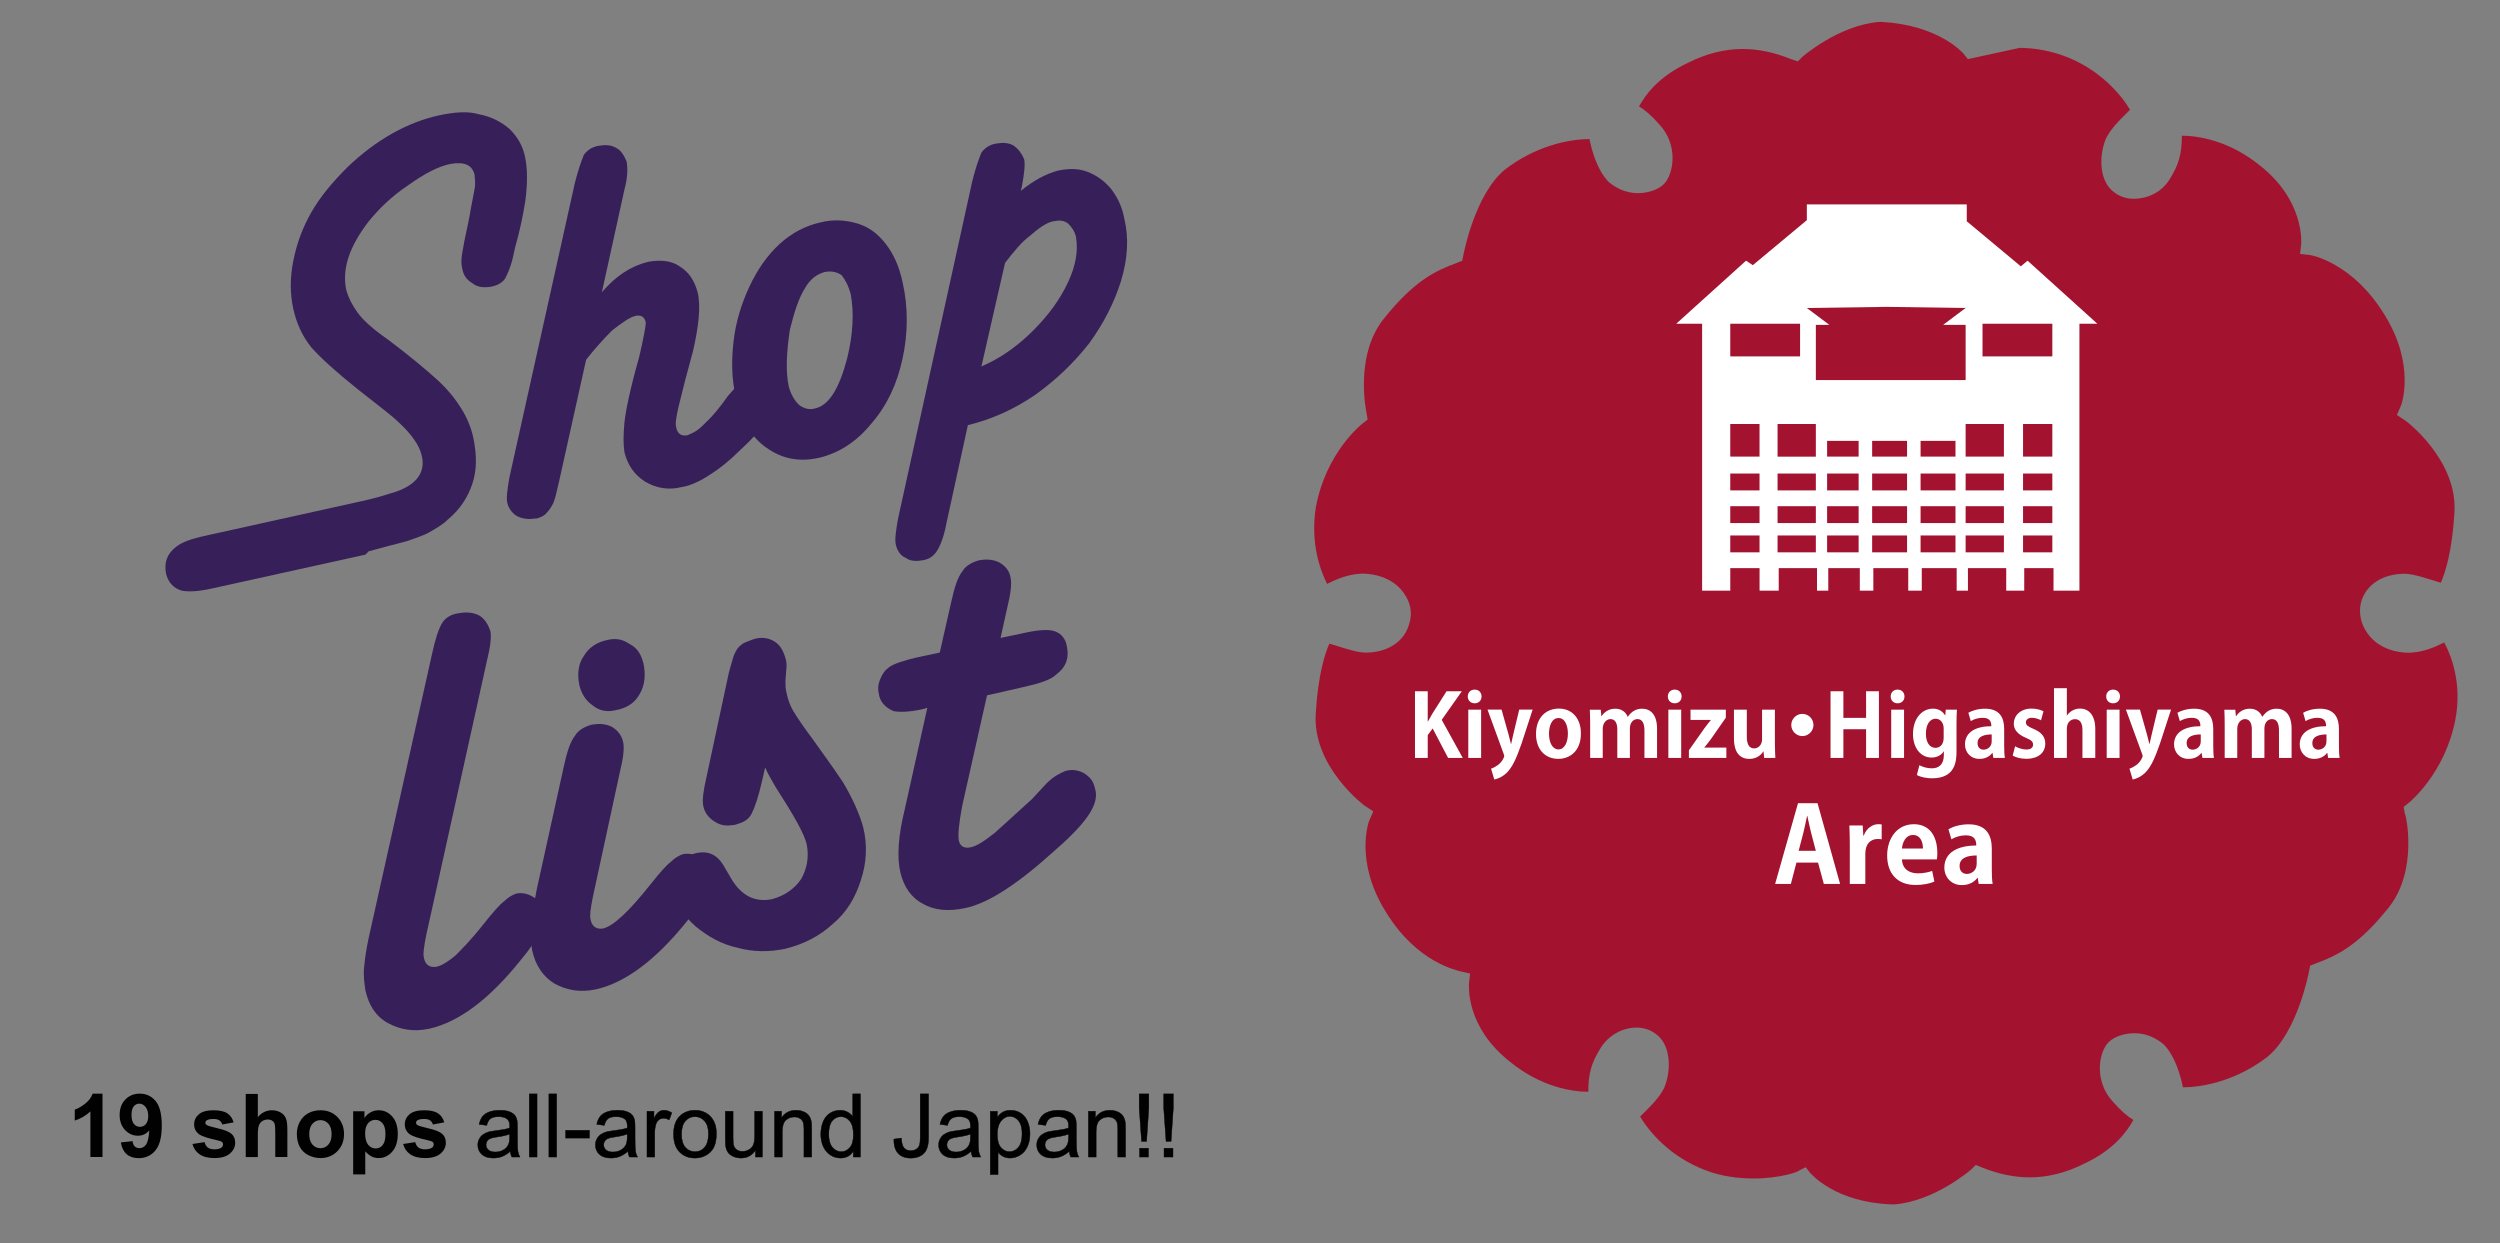 <?xml version="1.0" encoding="utf-8"?>
<!-- Generator: Adobe Illustrator 16.0.0, SVG Export Plug-In . SVG Version: 6.00 Build 0)  -->
<!DOCTYPE svg PUBLIC "-//W3C//DTD SVG 1.1//EN" "http://www.w3.org/Graphics/SVG/1.1/DTD/svg11.dtd">
<svg version="1.1" id="Layer_1" xmlns="http://www.w3.org/2000/svg" xmlns:xlink="http://www.w3.org/1999/xlink" x="0px" y="0px"
	 width="595.279px" height="296.006px" viewBox="0 0 595.279 296.006" enable-background="new 0 0 595.279 296.006"
	 xml:space="preserve">
<rect x="0" y="0" width="595.279" height="296.006" fill="#808080" stroke="none"/>
<path id="XMLID_267_" fill="#A3132F" d="M468.573,14.075l-1.072-1.34c-0.27-0.269-5.897-6.703-19.307-7.508h-0.807
	c-9.65,0.805-18.23,8.313-18.23,8.313l-1.072,1.074l-1.609-0.537c-4.021-1.609-7.771-2.414-11.527-2.414
	c-4.291,0-8.58,1.074-12.869,3.219c-7.512,3.486-10.459,8.044-11.803,10.458c1.344,0.805,2.949,2.146,4.828,4.29
	c4.561,4.826,3.484,11.799,1.07,14.212c-1.34,1.341-3.754,2.146-6.168,2.146c-2.68,0-5.094-1.072-6.971-2.682
	c-2.682-2.682-4.021-7.508-4.559-10.189c-5.363,0-13.143,1.877-20.111,7.24c-7.24,5.899-9.922,20.379-9.922,20.379l-0.271,1.342
	l-1.34,0.535c-5.096,1.877-10.188,4.291-17.432,13.407c-6.973,8.849-4.021,22.257-4.021,22.257l0.271,1.608l-1.342,1.073
	c0,0-8.58,6.703-10.992,19.843c-1.342,8.581,1.072,15.016,2.682,18.234c2.146-1.073,5.631-2.683,9.385-2.414
	c3.756,0.268,6.973,1.877,8.85,4.559c1.607,2.145,2.146,4.827,1.344,7.24c-1.072,4.291-5.098,6.972-10.457,6.972l0,0
	c-2.146,0-5.896-1.342-8.58-2.145c-1.071,2.412-2.686,7.508-3.219,16.354c-1.072,12.871,11.799,22.525,12.064,22.525l1.607,1.07
	l-0.805,1.879c-0.271,0.268-3.756,9.92,3.754,21.986c7.508,12.334,17.16,13.942,17.697,14.211l2.411,0.535l-0.269,2.414
	c0,0.536-0.809,10.188,9.648,18.502c7.512,6.168,15.02,7.239,18.771,7.239c0-4.562,0.805-6.973,2.947-10.457
	c1.879-2.95,5.096-4.827,8.582-4.827c1.605,0,3.219,0.536,4.289,1.342c3.754,2.412,4.021,8.313,2.414,12.604
	c-1.072,2.682-4.021,5.361-5.898,7.238c1.877,3.221,6.973,9.654,15.819,12.871c3.483,1.343,7.509,1.877,11.263,1.877
	c6.168,0,10.727-1.607,10.727-1.877l1.609-0.805l1.07,1.342c0.27,0.27,5.898,6.972,19.309,7.508h0.805
	c9.652-0.805,18.232-8.313,18.232-8.313l1.072-1.071l1.342,0.535c4.021,1.608,7.773,2.413,11.528,2.413
	c4.291,0,8.579-1.071,12.87-3.219c7.51-3.483,10.457-8.043,11.8-10.457c-1.343-0.81-2.948-2.146-4.825-4.291
	c-4.563-4.826-3.484-11.797-1.072-14.211c1.342-1.341,3.754-2.146,6.166-2.146c2.685,0,5.096,1.071,6.974,2.686
	c2.685,2.682,4.021,7.508,4.562,10.188c5.36,0,13.139-1.877,20.108-7.24c7.239-5.896,9.923-20.379,9.923-20.379l0.27-1.342
	l1.34-0.535c5.098-1.877,10.189-4.291,17.432-13.406c6.973-8.85,4.021-22.258,3.754-22.258l-0.27-1.604l1.344-1.074
	c0,0,8.578-6.971,10.99-19.842c1.609-8.58-1.07-15.285-2.682-18.234c-2.146,1.072-5.631,2.684-9.387,2.414
	c-3.754-0.268-6.973-1.877-8.85-4.56c-1.605-2.146-2.146-4.827-1.605-7.24c1.068-4.29,5.094-6.972,10.455-6.972l0,0
	c2.146,0,5.896,1.341,8.582,2.145c1.07-2.413,2.682-7.508,3.219-16.356c1.07-12.871-11.801-22.523-12.066-22.523l-1.607-1.072
	l0.807-1.877c0.27-0.27,3.754-9.921-3.754-21.988c-7.51-12.334-17.432-14.211-17.697-14.211l-2.414-0.268l0.271-2.414
	c0-0.268,0.805-10.189-9.652-18.502c-7.508-6.167-15.018-7.24-18.771-7.24l0,0c0,4.559-0.805,6.973-2.949,10.458
	c-1.877,2.95-5.094,4.56-8.58,4.56c-1.607,0-3.217-0.537-4.289-1.342c-3.756-2.412-4.021-8.313-2.414-12.603
	c1.072-2.683,4.021-5.363,5.898-7.24c-1.877-3.217-6.975-9.653-15.82-12.871c-2.949-1.073-6.703-1.877-10.457-1.877"/>
<path id="XMLID_205_" fill="#FFFFFF" d="M499.411,77.09l-16.625-15.017l-1.607,1.342l-12.871-10.727v-4.021H430.23v3.754
	l-12.87,10.725l-1.609-1.073L399.126,77.09h6.168v63.55h2.146h1.34h3.219v-5.363h6.973v5.363h4.561v-5.363h9.117v5.363h2.682v-5.363
	h7.51v5.363h3.219v-5.363h8.313v5.363h3.219v-5.363h8.313v5.363h2.682v-5.363h9.117v5.363h4.289v-5.363h6.973v5.363h2.414h1.342
	h2.412V77.09H499.411z M418.966,131.522h-6.971v-4.021h6.971V131.522L418.966,131.522z M418.966,124.551h-6.971v-4.022h6.971
	V124.551L418.966,124.551z M418.966,116.774h-6.971v-4.021h6.971V116.774L418.966,116.774z M418.966,108.73h-6.971v-7.776h6.971
	V108.73L418.966,108.73z M411.995,77.09h16.625v7.776h-16.625V77.09z M432.374,131.522h-9.117v-4.021h9.117V131.522z
	 M432.374,124.551h-9.117v-4.022h9.117V124.551z M432.374,116.774h-9.117v-4.021h9.117V116.774z M432.374,104.977v3.754h-9.117
	v-7.776h9.117V104.977z M442.563,131.522h-7.508v-4.021h7.508V131.522L442.563,131.522z M442.563,124.551h-7.508v-4.022h7.508
	V124.551L442.563,124.551z M442.563,116.774h-7.508v-4.021h7.508V116.774L442.563,116.774z M442.563,108.73h-7.508v-3.754h7.508
	V108.73L442.563,108.73z M454.093,131.522h-8.313v-4.021h8.313V131.522z M454.093,124.551h-8.313v-4.022h8.313V124.551z
	 M454.093,116.774h-8.313v-4.021h8.313V116.774z M454.093,108.73h-8.313v-3.754h8.313V108.73z M465.624,131.522h-8.313v-4.021h8.313
	V131.522z M465.624,124.551h-8.313v-4.022h8.313V124.551z M465.624,116.774h-8.313v-4.021h8.313V116.774z M465.624,108.73h-8.313
	v-3.754h8.313V108.73z M432.374,90.497v-3.486v-1.877v-7.776h3.219l-5.362-4.022l19.038-0.268l18.771,0.268l-5.363,4.022h5.363
	v7.776v1.877v3.486H432.374z M477.153,131.522h-9.115v-4.021h9.115V131.522z M477.153,124.551h-9.115v-4.022h9.115V124.551z
	 M477.153,116.774h-9.115v-4.021h9.115V116.774z M477.153,108.73h-9.115v-3.754v-4.022h9.115V108.73z M488.685,131.522h-6.973
	v-4.021h6.973V131.522z M488.685,124.551h-6.973v-4.022h6.973V124.551z M488.685,116.774h-6.973v-4.021h6.973V116.774z
	 M488.685,108.73h-6.973v-7.776h6.973V108.73z M488.685,84.866H472.06V77.09h16.625V84.866z"/>
<g id="XMLID_23_">
	<path id="XMLID_24_" fill="#372059" d="M49.196,127.501l35.127-7.776c2.413-0.536,5.096-1.073,8.313-2.146
		c6.167-1.608,8.849-4.826,7.775-9.116c-0.536-2.413-2.414-5.095-5.632-8.044c-1.34-1.342-4.558-3.754-9.651-7.776
		c-5.363-4.291-8.851-7.508-10.994-9.921c-2.146-2.682-3.486-5.631-4.29-9.117c-0.806-3.754-0.806-7.508,0-11.529
		c0.804-4.022,2.146-7.776,4.29-11.53c2.145-3.755,5.095-7.24,8.58-10.726c6.972-6.703,14.479-10.727,21.72-12.334
		c3.754-0.805,6.972-1.074,9.653-0.269c2.949,0.536,5.362,1.877,7.239,3.485c1.877,1.877,3.219,4.022,3.754,6.973
		c0.536,2.682,0.536,6.167,0,10.189c-0.535,3.485-1.341,7.239-2.412,10.993l-0.536,2.413c-0.537,2.414-1.342,4.021-1.877,5.096
		c-0.806,1.072-1.878,1.608-3.219,1.877c-1.608,0.269-3.218,0.269-4.559-0.805c-1.341-0.805-2.146-1.877-2.413-3.486
		c-0.269-1.072-0.269-2.145,0-3.754l0.536-2.949l1.072-5.096c0.536-3.218,1.071-5.631,1.341-7.24c0.268-1.34,0-2.412,0-3.217
		c-0.536-2.414-2.413-3.218-5.631-2.682c-2.95,0.536-6.437,2.414-10.189,5.096c-4.021,2.682-6.972,5.631-9.386,8.58
		c-4.559,5.899-6.437,11.262-5.362,16.357c0.536,1.877,1.341,3.486,2.683,5.363c1.34,1.877,3.754,4.021,7.238,6.436
		c5.363,4.021,9.117,7.24,11.53,9.385c2.682,2.414,4.559,4.827,5.899,6.973c1.34,2.145,2.413,4.558,2.948,7.24
		c0.806,4.021,0.806,7.508-0.268,10.726c-1.073,3.218-2.95,6.167-5.899,8.581c-1.341,1.341-2.948,2.146-4.29,2.95
		c-1.341,0.805-3.218,1.341-5.362,2.146c-2.146,0.536-5.096,1.34-9.117,2.413l-0.804,0.804l-36.469,8.044
		c-3.485,0.806-5.898,0.806-7.239,0.536c-1.877-0.536-3.219-1.877-3.754-4.021c-0.536-2.682,0.269-4.827,2.412-6.437
		C43.297,129.109,45.442,128.305,49.196,127.501z"/>
	<path id="XMLID_26_" fill="#372059" d="M148.678,45.181l-5.363,24.4c3.218-3.754,6.704-6.166,10.994-7.239
		c2.95-0.536,5.631-0.269,7.508,1.073c2.146,1.34,3.486,3.217,4.291,6.166c0.804,3.219,0.269,8.045-1.073,13.945l-1.877,6.971
		l-1.607,6.437c-0.536,2.413-0.806,4.022-0.536,4.826c0.268,1.608,1.341,2.146,2.681,1.877c0.537-0.269,1.341-0.536,2.146-1.072
		c0.805-0.536,1.608-1.341,2.948-2.682c1.073-1.072,2.683-2.949,4.56-5.632c2.146-2.412,3.486-4.021,4.291-4.826
		c0.804-0.805,1.877-1.073,2.681-1.342c1.341-0.268,2.414,0,3.486,0.537c1.072,0.805,1.877,1.608,2.146,2.949
		c0.536,2.146-0.537,4.56-2.682,7.776c-2.146,2.95-4.291,5.362-6.972,7.776c-2.683,2.681-5.096,4.558-7.24,5.898
		c-2.413,1.609-4.826,2.682-6.703,2.95c-3.218,0.804-6.168,0.269-8.85-1.341c-2.413-1.609-4.021-3.754-4.826-6.973
		c-0.27-1.877-0.27-4.021,0-6.972c0.269-2.682,1.341-8.044,3.485-15.553c1.072-4.558,1.608-7.509,1.608-8.312
		c-0.269-1.342-1.072-1.877-2.413-1.609c-1.341,0.268-3.218,1.609-5.631,3.486c-2.146,2.145-4.291,4.558-6.168,6.971l-6.436,28.959
		c-0.536,2.146-0.805,3.755-1.342,5.096c-0.536,1.072-1.071,1.877-1.877,2.682c-0.536,0.536-1.341,0.805-2.146,1.072h-0.536
		c-1.341,0.27-2.95,0-4.022-0.536c-1.071-0.536-2.146-1.877-2.412-3.218c-0.27-1.073,0-3.218,0.535-6.167l15.553-69.985
		c0.805-3.218,1.608-5.363,2.146-6.703c0.805-1.074,1.877-1.877,3.486-2.146c1.607-0.268,2.949-0.268,4.29,0.537
		c1.071,0.535,1.877,1.877,2.413,3.218C149.482,40.086,149.482,42.23,148.678,45.181z"/>
	<path id="XMLID_28_" fill="#372059" d="M175.224,94.519c-1.072-4.29-1.072-8.849-0.536-13.406c0.536-4.559,1.877-8.85,3.754-12.871
		c1.877-4.022,4.291-7.509,7.24-10.19c2.949-2.681,6.167-4.29,9.653-5.095c3.218-0.805,6.167-0.537,8.849,0.268
		c2.682,0.805,4.826,2.414,6.703,4.827c1.878,2.414,3.218,5.362,4.021,9.116c1.342,5.899,1.342,12.066,0,18.234
		c-1.341,6.168-3.754,11.262-7.508,15.553c-3.486,4.291-7.775,6.972-12.335,8.043c-4.826,1.072-8.849,0.269-12.603-2.414
		C178.979,104.173,176.564,100.149,175.224,94.519z M187.827,92.105c0.536,1.878,1.342,3.218,2.413,4.29
		c1.072,0.805,2.413,1.342,4.022,0.805c3.217-0.805,5.631-4.826,7.508-12.066c1.341-5.631,1.608-10.727,0.805-15.016
		c-0.537-2.146-1.341-3.486-2.146-4.56c-1.072-0.805-2.413-1.073-4.022-0.805c-1.877,0.536-3.484,1.608-4.826,4.022
		c-1.341,2.145-2.412,5.362-3.485,9.652C187.29,83.794,187.022,88.352,187.827,92.105z"/>
	<path id="XMLID_31_" fill="#372059" d="M243.333,44.376l-0.27,1.072c2.949-2.414,5.899-4.021,8.849-4.826
		c2.683-0.536,4.827-0.536,6.973,0.268c2.146,0.805,4.021,2.145,5.631,4.021c1.609,2.146,2.682,4.291,3.218,7.24
		c1.073,4.56,0.805,9.385-0.804,14.748c-1.609,5.096-4.022,9.922-7.509,14.748c-3.754,4.827-8.044,8.85-12.87,12.335
		c-5.096,3.486-10.458,5.899-16.089,7.24l-5.096,23.329c-0.536,2.95-1.341,5.095-2.146,6.436c-0.805,1.342-1.877,2.146-3.485,2.413
		c-1.341,0.269-2.95,0.269-4.021-0.536c-1.342-0.535-2.146-1.877-2.413-3.218c-0.27-1.073,0-3.218,0.536-6.167l17.696-80.443
		c0.806-3.217,1.609-5.362,2.146-6.703c0.805-1.072,1.877-1.877,3.484-2.146c1.609-0.268,2.95-0.268,4.291,0.536
		c1.072,0.805,1.878,1.877,2.413,3.219C244.137,39.282,243.869,41.427,243.333,44.376z M239.311,62.61l-5.631,24.668l0.536-0.268
		c4.29-1.877,8.313-4.827,11.798-8.313c3.755-3.754,6.436-7.509,8.313-11.531c1.877-4.021,2.414-7.508,1.877-10.725
		c-0.268-1.341-1.071-2.414-1.877-3.219c-1.071-0.804-2.145-0.804-3.484-0.536c-1.609,0.269-3.486,1.609-5.631,3.486
		C243.064,57.784,241.187,60.196,239.311,62.61z"/>
	<path id="XMLID_34_" fill="#372059" d="M88.346,220.815l14.479-64.895c0.806-3.755,1.608-6.167,2.413-7.508
		c0.806-1.341,2.146-2.146,4.022-2.413c1.607-0.269,3.218-0.269,4.826,0.536c1.341,0.805,2.146,2.146,2.682,3.754
		c0.269,1.341,0,3.754-0.805,6.975l-14.479,65.428c-0.536,2.681-0.805,4.56-0.536,5.361c0.269,1.607,1.341,2.412,2.949,2.146
		c1.341-0.271,2.95-1.345,4.559-2.685c1.342-1.343,3.755-3.755,6.704-7.509c2.146-2.682,3.754-4.562,4.826-5.362
		c1.072-1.069,2.146-1.605,2.949-1.877c1.341-0.269,2.682,0,4.021,0.805c1.341,0.809,2.146,1.88,2.413,3.486
		c0.536,2.68-1.071,6.438-5.361,11.528c-7.51,9.386-14.748,14.748-21.721,16.354c-3.754,0.808-6.972,0.271-9.922-1.342
		c-2.948-1.606-4.559-4.289-5.361-7.772c-0.27-1.878-0.537-3.757-0.27-5.9C87.005,226.981,87.541,224.301,88.346,220.815z"/>
	<path id="XMLID_36_" fill="#372059" d="M127.763,211.967l6.436-29.229c0.805-3.754,1.608-6.166,2.682-7.508
		c0.805-1.34,2.146-2.145,4.021-2.682c1.609-0.271,3.218-0.271,4.827,0.537c1.341,0.805,2.413,2.145,2.681,3.754
		c0.27,1.34,0,3.754-0.804,6.973l-6.436,29.766c-0.536,2.683-0.806,4.561-0.536,5.361c0.268,1.607,1.34,2.412,2.949,2.146
		c2.412-0.537,6.167-4.021,11.262-10.457c2.146-2.684,3.754-4.561,4.827-5.363c1.071-1.072,2.145-1.607,2.948-1.877
		c1.342-0.271,2.683,0,4.022,0.805c1.341,0.808,2.145,1.877,2.413,3.484c0.536,2.682-1.072,6.436-5.363,11.531
		c-7.508,9.385-14.747,14.748-21.72,16.355c-3.754,0.804-6.972,0.27-9.921-1.342c-2.683-1.609-4.56-4.291-5.363-8.046
		c-0.268-1.877-0.536-3.754-0.268-6.166C126.689,217.597,127.227,214.916,127.763,211.967z M153.236,158.069
		c0.536,2.683,0.269,5.095-0.805,6.972c-1.072,2.146-2.949,3.485-5.631,4.022c-2.146,0.535-4.022,0.269-5.631-1.074
		c-1.609-1.071-2.683-2.68-3.219-4.825c-0.536-2.683-0.269-5.095,1.072-6.972c1.072-1.877,2.95-3.219,5.363-3.754
		c2.146-0.537,3.754-0.271,5.361,0.806C151.896,154.315,152.7,155.924,153.236,158.069z"/>
	<path id="XMLID_57_" fill="#372059" d="M182.195,182.737l-0.804,3.486c-0.805,3.484-1.609,5.898-2.414,7.508
		c-0.804,1.607-2.146,2.146-4.021,2.683c-1.877,0.269-3.218,0.269-4.826-0.806c-1.342-0.807-2.413-2.146-2.682-3.754
		c-0.269-1.34,0-3.485,0.805-6.973l4.826-22.523c0.536-2.948,1.342-5.094,1.608-6.166c0.536-1.342,1.073-2.146,1.877-2.684
		c0.536-0.535,1.609-0.805,2.95-1.342c1.877-0.537,3.484-0.271,4.826,0.537c1.341,0.805,2.146,2.146,2.682,4.021
		c0.268,0.805,0.268,1.342,0.268,1.877l-0.268,3.484c0,1.072,0,1.877,0.268,2.949c0.27,1.342,0.806,2.947,1.609,4.291
		c0.805,1.34,2.413,3.754,4.826,6.971c1.877,2.684,4.291,5.898,6.972,9.924c2.414,4.021,4.021,7.775,4.827,10.727
		c1.072,4.289,0.805,8.58-0.536,12.604c-1.341,4.291-3.485,7.777-6.704,10.459c-3.218,2.949-6.972,4.826-11.262,5.898
		c-3.754,0.805-7.776,0.805-11.53-0.271c-3.754-0.805-6.972-2.682-9.921-5.096c-2.682-2.412-4.559-5.096-5.096-8.313
		c-0.536-2.412-0.268-4.289,0.805-5.897c1.073-1.608,2.413-2.683,4.56-3.22c2.682-0.534,4.827,0.271,6.436,2.951l1.877,3.217
		c2.413,4.021,5.631,5.632,9.653,4.826c2.949-0.807,5.363-2.412,6.972-4.826c1.341-2.414,1.877-5.094,1.341-8.045
		c-0.535-2.683-3.218-7.237-7.508-13.942C183.536,185.42,182.732,184.08,182.195,182.737z"/>
	<path id="XMLID_59_" fill="#372059" d="M244.405,163.433l-9.385,2.146l-5.899,26.275c-0.805,4.291-1.071,6.975-0.805,8.313
		c0.27,1.342,1.341,1.877,2.682,1.607c1.608-0.269,3.486-1.607,5.899-3.484c2.682-2.412,5.631-5.096,8.849-8.043l3.485-3.757
		c1.609-1.606,3.218-2.411,4.559-2.948c1.073-0.27,1.878-0.27,2.95,0c1.072,0.271,1.877,0.807,2.682,1.607
		c0.805,0.806,1.072,1.608,1.341,2.684c0.536,1.877,0,3.754-1.341,5.896c-1.341,2.146-4.021,5.098-8.044,8.582
		c-8.85,8.043-16.09,12.869-21.721,13.942c-3.754,0.804-7.239,0.535-9.921-1.073c-2.682-1.341-4.559-4.021-5.363-7.509
		c-0.805-3.483-0.535-8.58,1.072-15.017l5.363-24.135l-0.805,0.271c-3.485,0.806-5.899,0.806-7.239,0.537
		c-1.877-0.808-3.218-2.146-3.486-4.021c-0.269-1.074-0.269-2.146,0.27-3.486c0.536-1.342,1.071-2.146,2.145-2.948
		c1.073-0.806,3.486-1.608,6.972-2.414l5.096-1.071l2.682-11.799c0.805-3.754,1.609-6.167,2.682-7.508
		c0.806-1.342,2.146-2.146,4.022-2.683c1.608-0.268,3.218-0.268,4.826,0.536c1.341,0.805,2.413,1.877,2.682,3.754
		c0.269,1.341,0,3.754-0.805,6.973l-1.608,7.238l5.096-1.071c3.484-0.806,6.167-1.072,7.774-0.536
		c1.609,0.536,2.683,1.876,2.95,3.754c0.536,2.682-0.269,4.828-2.413,6.436C250.305,161.823,247.891,162.629,244.405,163.433z"/>
</g>
<g>
	<path fill="#FFFFFF" d="M348.298,180.472h-3.488l-3.676-7.021l-1.176,1.59v5.431h-3.035v-15.875h3.035v7.185h0.063
		c0.33-0.616,0.684-1.22,1.016-1.815l3.402-5.365h3.635l-4.787,6.793L348.298,180.472z"/>
	<path fill="#FFFFFF" d="M351.124,167.465c-0.971,0-1.631-0.7-1.631-1.631c0-0.949,0.682-1.631,1.631-1.631
		c0.99,0,1.65,0.682,1.65,1.631C352.774,166.823,352.073,167.465,351.124,167.465z M352.671,180.472h-3.055v-11.498h3.055V180.472z"
		/>
	<path fill="#FFFFFF" d="M364.935,168.972l-2.602,7.988c-1.279,3.717-2.252,5.739-3.553,7.041c-1.113,1.071-2.291,1.482-2.973,1.607
		l-0.768-2.582c0.496-0.146,1.074-0.476,1.607-0.846c1.016-0.724,1.527-1.897,1.527-2.127c0-0.123-0.041-0.289-0.123-0.517
		l-3.857-10.57h3.344l1.689,6.009c0.188,0.7,0.396,1.508,0.537,2.146h0.063c0.123-0.619,0.312-1.425,0.478-2.146l1.442-6.009h3.183
		v0.005H364.935L364.935,168.972z"/>
	<path fill="#FFFFFF" d="M376.433,174.629c0,4.377-2.809,6.067-5.369,6.067c-3.098,0-5.324-2.188-5.324-5.926
		c0-3.858,2.334-6.049,5.449-6.049C374.409,168.722,376.433,171.138,376.433,174.629z M371.126,170.972
		c-1.693,0-2.293,1.982-2.293,3.738c0,2.043,0.785,3.732,2.271,3.732c1.443,0,2.229-1.713,2.229-3.756
		C373.335,172.892,372.694,170.972,371.126,170.972z"/>
	<path fill="#FFFFFF" d="M394.556,180.472h-2.994v-6.503c0-1.651-0.455-2.745-1.672-2.745c-0.848,0-1.797,0.659-1.797,2.271v6.979
		h-2.994v-6.793c0-1.363-0.434-2.457-1.631-2.457c-0.846,0-1.838,0.784-1.838,2.334v6.916h-2.992v-8.031
		c0-1.342-0.041-2.437-0.082-3.445h2.604l0.146,1.525h0.062c0.536-0.826,1.551-1.773,3.264-1.773c1.402,0,2.479,0.741,2.933,1.92
		h0.041c0.948-1.4,2.127-1.92,3.405-1.92c2.005,0,3.554,1.426,3.554,4.748v6.979L394.556,180.472L394.556,180.472z"/>
	<path fill="#FFFFFF" d="M398.763,167.465c-0.971,0-1.631-0.7-1.631-1.631c0-0.949,0.684-1.631,1.631-1.631
		c0.99,0,1.65,0.682,1.65,1.631C400.415,166.823,399.712,167.465,398.763,167.465z M400.313,180.472h-3.058v-11.498h3.058V180.472z"
		/>
	<path fill="#FFFFFF" d="M410.94,168.972v1.92l-3.57,5.119c-0.52,0.701-1.053,1.383-1.549,1.961v0.041h5.243v2.457h-8.921v-1.816
		l3.695-5.239c0.52-0.703,1.012-1.322,1.508-1.923v-0.063h-4.811v-2.454h8.404V168.972z"/>
	<path fill="#FFFFFF" d="M422.624,176.961c0,1.36,0.063,2.539,0.104,3.511h-2.662l-0.146-1.527h-0.063
		c-0.479,0.744-1.527,1.757-3.305,1.757c-2.188,0-3.676-1.427-3.676-4.872v-6.854h3.059v6.397c0,1.731,0.492,2.83,1.754,2.83
		c0.99,0,1.879-0.851,1.879-2.147v-7.08h3.057L422.624,176.961L422.624,176.961z"/>
	<path fill="#FFFFFF" d="M431.81,172.627c0,1.442-1.195,2.644-2.643,2.644s-2.646-1.199-2.646-2.644s1.196-2.646,2.646-2.646
		C430.653,169.981,431.81,171.222,431.81,172.627z"/>
	<path fill="#FFFFFF" d="M447.395,180.472h-3.058v-6.834h-5.408v6.834h-3.055v-15.875h3.055v6.338h5.408v-6.338h3.058V180.472z"/>
	<path fill="#FFFFFF" d="M451.829,167.465c-0.971,0-1.631-0.7-1.631-1.631c0-0.949,0.682-1.631,1.631-1.631
		c0.99,0,1.649,0.682,1.649,1.631C453.479,166.823,452.778,167.465,451.829,167.465z M453.376,180.472h-3.057v-11.498h3.057V180.472
		z"/>
	<path fill="#FFFFFF" d="M465.968,168.992c-0.063,0.823-0.102,1.838-0.102,3.428v6.479c0,2.252-0.207,6.422-5.804,6.422
		c-1.343,0-2.728-0.271-3.634-0.782l0.6-2.334c0.682,0.371,1.756,0.741,2.975,0.741c1.713,0,2.851-0.971,2.851-3.18v-0.848h-0.04
		c-0.578,0.908-1.609,1.465-2.871,1.465c-2.727,0-4.438-2.453-4.438-5.594c0-3.799,2.209-6.049,4.748-6.049
		c1.443,0,2.375,0.699,2.891,1.607h0.043l0.123-1.363h2.66L465.968,168.992L465.968,168.992z M462.813,173.451
		c0-1.468-0.89-2.313-1.921-2.313c-1.385,0-2.313,1.404-2.313,3.572c0,2.002,0.848,3.362,2.293,3.362
		c0.701,0,1.938-0.452,1.938-2.396L462.813,173.451L462.813,173.451z"/>
	<path fill="#FFFFFF" d="M477.218,177.746c0,1.012,0.041,2.021,0.164,2.726h-2.744l-0.188-1.197h-0.063
		c-0.66,0.908-1.773,1.427-3.057,1.427c-2.127,0-3.447-1.591-3.447-3.446c0-2.953,2.621-4.336,6.275-4.336
		c0-1.138-0.395-2.002-2.063-2.002c-1.055,0-2.086,0.33-2.828,0.782l-0.576-1.979c0.764-0.453,2.188-0.971,3.98-0.971
		c3.572,0,4.543,2.271,4.543,4.789L477.218,177.746L477.218,177.746z M474.245,174.877c-1.652,0-3.365,0.394-3.365,2.063
		c0,1.097,0.683,1.568,1.445,1.568c0.723,0,1.92-0.519,1.92-1.98V174.877L474.245,174.877z"/>
	<path fill="#FFFFFF" d="M485.991,171.513c-0.496-0.271-1.304-0.601-2.168-0.601c-0.932,0-1.427,0.476-1.427,1.094
		c0,0.642,0.435,0.972,1.755,1.529c1.938,0.805,2.852,1.92,2.852,3.51c0,2.188-1.652,3.633-4.521,3.633
		c-1.262,0-2.479-0.312-3.24-0.764l0.578-2.209c0.6,0.353,1.73,0.764,2.684,0.764c1.074,0,1.592-0.454,1.592-1.155
		s-0.395-1.073-1.65-1.607c-2.146-0.867-2.936-2.087-2.936-3.348c0-2.063,1.652-3.633,4.213-3.633c1.18,0,2.188,0.289,2.852,0.64
		L485.991,171.513z"/>
	<path fill="#FFFFFF" d="M498.911,180.472h-3.055v-6.628c0-1.465-0.455-2.603-1.775-2.603c-0.766,0-1.939,0.537-1.939,2.25v6.979
		h-3.057v-16.598h3.057v6.479h0.041c0.824-1.197,2.087-1.631,3.074-1.631c2.045,0,3.654,1.486,3.654,4.873V180.472z"/>
	<path fill="#FFFFFF" d="M503.142,167.465c-0.973,0-1.633-0.7-1.633-1.631c0-0.949,0.684-1.631,1.633-1.631
		c0.988,0,1.65,0.682,1.65,1.631C504.792,166.823,504.089,167.465,503.142,167.465z M504.688,180.472h-3.057v-11.498h3.057V180.472z
		"/>
	<path fill="#FFFFFF" d="M516.95,168.972l-2.604,7.988c-1.277,3.717-2.25,5.739-3.553,7.041c-1.113,1.071-2.291,1.482-2.973,1.607
		l-0.766-2.582c0.494-0.146,1.072-0.476,1.609-0.846c1.012-0.724,1.524-1.897,1.524-2.127c0-0.123-0.038-0.289-0.122-0.517
		l-3.859-10.57h3.346l1.691,6.009c0.188,0.7,0.393,1.508,0.537,2.146h0.063c0.123-0.619,0.313-1.425,0.479-2.146l1.441-6.009h3.184
		L516.95,168.972L516.95,168.972z"/>
	<path fill="#FFFFFF" d="M527.001,177.746c0,1.012,0.041,2.021,0.166,2.726h-2.746l-0.188-1.197h-0.063
		c-0.66,0.908-1.771,1.427-3.055,1.427c-2.127,0-3.449-1.591-3.449-3.446c0-2.953,2.623-4.336,6.275-4.336
		c0-1.138-0.395-2.002-2.063-2.002c-1.053,0-2.086,0.33-2.828,0.782l-0.578-1.979c0.766-0.453,2.188-0.971,3.984-0.971
		c3.57,0,4.541,2.271,4.541,4.789L527.001,177.746L527.001,177.746z M524.028,174.877c-1.65,0-3.363,0.394-3.363,2.063
		c0,1.097,0.682,1.568,1.443,1.568c0.725,0,1.92-0.519,1.92-1.98V174.877z"/>
	<path fill="#FFFFFF" d="M545.644,180.472h-2.992v-6.503c0-1.651-0.455-2.745-1.673-2.745c-0.849,0-1.798,0.659-1.798,2.271v6.979
		h-2.993v-6.793c0-1.363-0.435-2.457-1.632-2.457c-0.846,0-1.838,0.784-1.838,2.334v6.916h-2.992v-8.031
		c0-1.342-0.041-2.437-0.081-3.445h2.603l0.146,1.525h0.063c0.535-0.826,1.549-1.773,3.262-1.773c1.404,0,2.479,0.741,2.934,1.92
		h0.041c0.95-1.4,2.127-1.92,3.406-1.92c2.003,0,3.553,1.426,3.553,4.748v6.979L545.644,180.472L545.644,180.472z"/>
	<path fill="#FFFFFF" d="M556.931,177.746c0,1.012,0.041,2.021,0.166,2.726h-2.745l-0.188-1.197H554.1
		c-0.658,0.908-1.771,1.427-3.057,1.427c-2.127,0-3.447-1.591-3.447-3.446c0-2.953,2.623-4.336,6.275-4.336
		c0-1.138-0.394-2.002-2.063-2.002c-1.056,0-2.087,0.33-2.827,0.782l-0.578-1.979c0.764-0.453,2.188-0.971,3.982-0.971
		c3.57,0,4.541,2.271,4.541,4.789L556.931,177.746L556.931,177.746z M553.958,174.877c-1.652,0-3.365,0.394-3.365,2.063
		c0,1.097,0.684,1.568,1.445,1.568c0.723,0,1.92-0.519,1.92-1.98V174.877z"/>
	<path fill="#FFFFFF" d="M438.146,210.472h-3.872l-1.375-5.074h-5.148l-1.324,5.074h-3.748l5.447-19.222h4.648L438.146,210.472z
		 M432.374,202.597l-1.148-4.375c-0.301-1.199-0.625-2.748-0.875-3.924h-0.072c-0.25,1.199-0.574,2.771-0.854,3.896l-1.146,4.397
		h4.1v0.005H432.374L432.374,202.597z"/>
	<path fill="#FFFFFF" d="M448.05,199.847c-0.271-0.051-0.574-0.074-0.949-0.074c-1.676,0-2.947,1.125-2.947,3.498v7.199h-3.697
		v-9.572c0-1.725-0.051-3.1-0.103-4.35h3.175l0.146,2.424h0.104c0.646-1.799,2.146-2.725,3.447-2.725
		c0.354,0,0.574,0.023,0.824,0.072V199.847L448.05,199.847z"/>
	<path fill="#FFFFFF" d="M460.599,209.922c-1.146,0.5-2.771,0.8-4.498,0.8c-4.301,0-6.747-2.699-6.747-7.022
		c0-3.998,2.3-7.446,6.372-7.446c3.375,0,5.572,2.396,5.572,6.896c0,0.55-0.021,1.074-0.102,1.477h-8.32
		c0.1,2.375,1.799,3.323,3.799,3.323c1.375,0,2.449-0.25,3.398-0.573L460.599,209.922z M457.874,202.049
		c0.025-1.45-0.549-3.228-2.373-3.228c-1.772,0-2.522,1.853-2.625,3.228H457.874z"/>
	<path fill="#FFFFFF" d="M474.271,207.172c0,1.226,0.052,2.449,0.2,3.3h-3.322l-0.229-1.449h-0.074
		c-0.801,1.104-2.146,1.729-3.697,1.729c-2.574,0-4.176-1.927-4.176-4.177c0-3.573,3.176-5.248,7.602-5.248
		c0-1.375-0.479-2.427-2.5-2.427c-1.275,0-2.523,0.399-3.426,0.951l-0.697-2.396c0.924-0.553,2.646-1.178,4.822-1.178
		c4.322,0,5.497,2.748,5.497,5.8V207.172z M470.673,203.696c-1.998,0-4.072,0.476-4.072,2.498c0,1.326,0.824,1.898,1.75,1.898
		c0.875,0,2.322-0.625,2.322-2.396V203.696z"/>
</g>
<g>
	<path fill="#010101" d="M24.404,275.503h-2.881v-10.859c-1.053,0.984-2.293,1.713-3.722,2.185v-2.614
		c0.752-0.246,1.569-0.713,2.451-1.4c0.882-0.687,1.487-1.488,1.815-2.404h2.338V275.503z"/>
	<path fill="#010101" d="M28.772,272.026l2.789-0.307c0.068,0.567,0.246,0.987,0.533,1.261s0.667,0.41,1.138,0.41
		c0.595,0,1.101-0.273,1.518-0.82s0.684-1.682,0.8-3.404c-0.725,0.841-1.63,1.261-2.717,1.261c-1.183,0-2.203-0.456-3.061-1.368
		c-0.858-0.913-1.287-2.101-1.287-3.563c0-1.524,0.453-2.753,1.359-3.687c0.905-0.933,2.059-1.399,3.46-1.399
		c1.524,0,2.775,0.59,3.753,1.769c0.978,1.18,1.466,3.119,1.466,5.819c0,2.748-0.509,4.73-1.528,5.947s-2.345,1.825-3.979,1.825
		c-1.176,0-2.126-0.313-2.851-0.938C29.442,274.206,28.978,273.271,28.772,272.026z M35.294,265.731c0-0.93-0.214-1.651-0.641-2.164
		s-0.921-0.77-1.481-0.77c-0.533,0-0.976,0.211-1.328,0.631c-0.352,0.421-0.528,1.109-0.528,2.066c0,0.971,0.191,1.684,0.574,2.138
		c0.383,0.455,0.861,0.683,1.436,0.683c0.554,0,1.02-0.219,1.4-0.656C35.104,267.222,35.294,266.579,35.294,265.731z"/>
	<path fill="#010101" d="M45.825,272.396l2.892-0.44c0.123,0.561,0.373,0.986,0.749,1.276c0.376,0.291,0.902,0.436,1.579,0.436
		c0.745,0,1.306-0.136,1.682-0.41c0.253-0.19,0.379-0.447,0.379-0.769c0-0.219-0.068-0.399-0.205-0.544
		c-0.144-0.136-0.465-0.263-0.964-0.379c-2.324-0.513-3.797-0.98-4.419-1.404c-0.861-0.588-1.292-1.405-1.292-2.451
		c0-0.943,0.373-1.736,1.118-2.379s1.9-0.964,3.466-0.964c1.49,0,2.598,0.243,3.322,0.728c0.725,0.486,1.224,1.204,1.497,2.154
		l-2.717,0.502c-0.116-0.424-0.337-0.748-0.662-0.975c-0.325-0.225-0.788-0.338-1.389-0.338c-0.759,0-1.302,0.106-1.63,0.318
		c-0.219,0.15-0.328,0.345-0.328,0.584c0,0.205,0.096,0.379,0.287,0.523c0.26,0.191,1.157,0.461,2.691,0.81s2.606,0.776,3.215,1.282
		c0.602,0.512,0.902,1.227,0.902,2.143c0,0.998-0.417,1.855-1.251,2.574c-0.834,0.717-2.068,1.076-3.702,1.076
		c-1.483,0-2.658-0.301-3.522-0.902C46.657,274.245,46.091,273.429,45.825,272.396z"/>
	<path fill="#010101" d="M61.39,260.471v5.526c0.93-1.086,2.041-1.63,3.333-1.63c0.663,0,1.261,0.123,1.794,0.369
		s0.935,0.561,1.205,0.943s0.455,0.807,0.554,1.271s0.149,1.187,0.149,2.163v6.389h-2.881v-5.752c0-1.142-0.055-1.867-0.164-2.174
		c-0.109-0.309-0.303-0.553-0.579-0.733c-0.277-0.182-0.624-0.272-1.041-0.272c-0.479,0-0.906,0.117-1.282,0.35
		s-0.651,0.582-0.826,1.051c-0.174,0.468-0.261,1.16-0.261,2.076v5.455h-2.881v-15.032H61.39z"/>
	<path fill="#010101" d="M70.68,269.904c0-0.957,0.236-1.883,0.708-2.778s1.14-1.58,2.004-2.051
		c0.865-0.473,1.831-0.708,2.897-0.708c1.647,0,2.998,0.535,4.05,1.604c1.053,1.07,1.579,2.422,1.579,4.056
		c0,1.647-0.532,3.013-1.595,4.097c-1.063,1.083-2.401,1.625-4.014,1.625c-0.998,0-1.95-0.226-2.856-0.677s-1.594-1.112-2.066-1.984
		C70.916,272.217,70.68,271.155,70.68,269.904z M73.633,270.058c0,1.081,0.256,1.908,0.769,2.482s1.145,0.861,1.897,0.861
		s1.382-0.287,1.892-0.861s0.764-1.408,0.764-2.502c0-1.066-0.255-1.887-0.764-2.461s-1.14-0.861-1.892-0.861
		s-1.384,0.287-1.897,0.861S73.633,268.979,73.633,270.058z"/>
	<path fill="#010101" d="M84.092,264.613h2.687v1.6c0.349-0.547,0.82-0.991,1.415-1.333s1.254-0.513,1.979-0.513
		c1.265,0,2.338,0.496,3.22,1.487s1.323,2.372,1.323,4.143c0,1.818-0.444,3.231-1.333,4.239c-0.889,1.009-1.965,1.513-3.23,1.513
		c-0.602,0-1.147-0.12-1.636-0.359c-0.489-0.238-1.003-0.648-1.543-1.23v5.486h-2.881V264.613z M86.943,269.874
		c0,1.224,0.243,2.127,0.728,2.712c0.485,0.584,1.077,0.876,1.774,0.876c0.67,0,1.227-0.268,1.671-0.805
		c0.444-0.536,0.667-1.416,0.667-2.641c0-1.141-0.229-1.988-0.687-2.543c-0.458-0.553-1.025-0.83-1.702-0.83
		c-0.704,0-1.289,0.271-1.753,0.815C87.175,268.002,86.943,268.808,86.943,269.874z"/>
	<path fill="#010101" d="M95.987,272.396l2.892-0.44c0.123,0.561,0.373,0.986,0.749,1.276c0.376,0.291,0.902,0.436,1.579,0.436
		c0.745,0,1.306-0.136,1.682-0.41c0.253-0.19,0.379-0.447,0.379-0.769c0-0.219-0.068-0.399-0.205-0.544
		c-0.144-0.136-0.465-0.263-0.964-0.379c-2.324-0.513-3.797-0.98-4.419-1.404c-0.861-0.588-1.292-1.405-1.292-2.451
		c0-0.943,0.373-1.736,1.118-2.379s1.9-0.964,3.466-0.964c1.49,0,2.598,0.243,3.322,0.728c0.725,0.486,1.224,1.204,1.497,2.154
		l-2.717,0.502c-0.116-0.424-0.337-0.748-0.662-0.975c-0.325-0.225-0.788-0.338-1.389-0.338c-0.759,0-1.302,0.106-1.63,0.318
		c-0.219,0.15-0.328,0.345-0.328,0.584c0,0.205,0.096,0.379,0.287,0.523c0.26,0.191,1.157,0.461,2.691,0.81s2.606,0.776,3.215,1.282
		c0.602,0.512,0.902,1.227,0.902,2.143c0,0.998-0.417,1.855-1.251,2.574c-0.834,0.717-2.068,1.076-3.702,1.076
		c-1.483,0-2.658-0.301-3.522-0.902C96.819,274.245,96.253,273.429,95.987,272.396z"/>
	<path fill="#010101" stroke="#010101" stroke-width="0.1" stroke-miterlimit="10" d="M121.499,274.159
		c-0.684,0.582-1.342,0.992-1.974,1.23c-0.633,0.239-1.311,0.359-2.036,0.359c-1.196,0-2.116-0.292-2.758-0.877
		c-0.643-0.584-0.964-1.331-0.964-2.24c0-0.533,0.121-1.021,0.364-1.461c0.242-0.441,0.56-0.795,0.953-1.062
		s0.836-0.468,1.328-0.604c0.362-0.096,0.909-0.188,1.641-0.277c1.49-0.178,2.587-0.39,3.292-0.636
		c0.007-0.253,0.01-0.413,0.01-0.481c0-0.752-0.174-1.282-0.523-1.59c-0.472-0.417-1.172-0.625-2.102-0.625
		c-0.868,0-1.509,0.151-1.923,0.456c-0.414,0.304-0.719,0.843-0.917,1.614l-1.805-0.246c0.164-0.771,0.434-1.396,0.81-1.871
		c0.376-0.475,0.919-0.841,1.63-1.097c0.711-0.257,1.535-0.385,2.471-0.385c0.93,0,1.685,0.109,2.266,0.328s1.008,0.494,1.282,0.825
		c0.273,0.332,0.465,0.751,0.574,1.256c0.062,0.315,0.092,0.883,0.092,1.703v2.461c0,1.716,0.039,2.801,0.118,3.255
		c0.079,0.455,0.234,0.891,0.467,1.308h-1.928C121.676,275.12,121.553,274.673,121.499,274.159z M121.345,270.038
		c-0.67,0.273-1.675,0.506-3.015,0.697c-0.759,0.109-1.295,0.232-1.61,0.369s-0.557,0.336-0.728,0.6
		c-0.171,0.263-0.256,0.556-0.256,0.877c0,0.492,0.186,0.902,0.559,1.23s0.918,0.492,1.636,0.492c0.711,0,1.343-0.156,1.897-0.467
		c0.554-0.312,0.96-0.736,1.22-1.277c0.198-0.416,0.297-1.031,0.297-1.846V270.038z"/>
	<path fill="#010101" stroke="#010101" stroke-width="0.1" stroke-miterlimit="10" d="M126.031,275.503v-15.032h1.846v15.032
		H126.031z"/>
	<path fill="#010101" stroke="#010101" stroke-width="0.1" stroke-miterlimit="10" d="M130.696,275.503v-15.032h1.846v15.032
		H130.696z"/>
	<path fill="#010101" stroke="#010101" stroke-width="0.1" stroke-miterlimit="10" d="M134.685,270.991v-1.855h5.67v1.855H134.685z"
		/>
	<path fill="#010101" stroke="#010101" stroke-width="0.1" stroke-miterlimit="10" d="M149.502,274.159
		c-0.684,0.582-1.342,0.992-1.974,1.23c-0.633,0.239-1.311,0.359-2.036,0.359c-1.196,0-2.116-0.292-2.758-0.877
		c-0.643-0.584-0.964-1.331-0.964-2.24c0-0.533,0.121-1.021,0.364-1.461c0.242-0.441,0.56-0.795,0.953-1.062
		s0.836-0.468,1.328-0.604c0.362-0.096,0.909-0.188,1.641-0.277c1.49-0.178,2.587-0.39,3.292-0.636
		c0.007-0.253,0.01-0.413,0.01-0.481c0-0.752-0.174-1.282-0.523-1.59c-0.472-0.417-1.172-0.625-2.102-0.625
		c-0.868,0-1.509,0.151-1.923,0.456c-0.414,0.304-0.719,0.843-0.917,1.614l-1.805-0.246c0.164-0.771,0.434-1.396,0.81-1.871
		c0.376-0.475,0.919-0.841,1.63-1.097c0.711-0.257,1.535-0.385,2.471-0.385c0.93,0,1.685,0.109,2.266,0.328s1.008,0.494,1.282,0.825
		c0.273,0.332,0.465,0.751,0.574,1.256c0.062,0.315,0.092,0.883,0.092,1.703v2.461c0,1.716,0.039,2.801,0.118,3.255
		c0.079,0.455,0.234,0.891,0.467,1.308h-1.928C149.68,275.12,149.557,274.673,149.502,274.159z M149.348,270.038
		c-0.67,0.273-1.675,0.506-3.015,0.697c-0.759,0.109-1.295,0.232-1.61,0.369s-0.557,0.336-0.728,0.6
		c-0.171,0.263-0.256,0.556-0.256,0.877c0,0.492,0.186,0.902,0.559,1.23s0.918,0.492,1.636,0.492c0.711,0,1.343-0.156,1.897-0.467
		c0.554-0.312,0.96-0.736,1.22-1.277c0.198-0.416,0.297-1.031,0.297-1.846V270.038z"/>
	<path fill="#010101" stroke="#010101" stroke-width="0.1" stroke-miterlimit="10" d="M154.055,275.503v-10.89h1.661v1.651
		c0.424-0.772,0.815-1.282,1.174-1.528c0.358-0.246,0.753-0.369,1.184-0.369c0.622,0,1.254,0.198,1.897,0.595l-0.636,1.713
		c-0.451-0.268-0.902-0.4-1.354-0.4c-0.403,0-0.766,0.121-1.087,0.364c-0.321,0.242-0.55,0.579-0.687,1.01
		c-0.205,0.656-0.308,1.374-0.308,2.153v5.701H154.055z"/>
	<path fill="#010101" stroke="#010101" stroke-width="0.1" stroke-miterlimit="10" d="M160.381,270.058
		c0-2.016,0.561-3.51,1.682-4.48c0.937-0.807,2.078-1.21,3.425-1.21c1.497,0,2.721,0.49,3.671,1.472
		c0.95,0.98,1.425,2.336,1.425,4.065c0,1.401-0.21,2.504-0.63,3.307c-0.421,0.804-1.033,1.428-1.836,1.872
		c-0.803,0.443-1.68,0.666-2.63,0.666c-1.524,0-2.757-0.488-3.696-1.467C160.851,273.306,160.381,271.897,160.381,270.058z
		 M162.278,270.058c0,1.395,0.304,2.439,0.913,3.133c0.608,0.694,1.374,1.041,2.297,1.041c0.916,0,1.678-0.349,2.287-1.046
		s0.913-1.76,0.913-3.188c0-1.347-0.306-2.367-0.918-3.062c-0.612-0.693-1.372-1.04-2.281-1.04c-0.923,0-1.688,0.345-2.297,1.035
		S162.278,268.663,162.278,270.058z"/>
	<path fill="#010101" stroke="#010101" stroke-width="0.1" stroke-miterlimit="10" d="M179.884,275.503v-1.6
		c-0.848,1.23-2,1.846-3.456,1.846c-0.643,0-1.243-0.123-1.8-0.369s-0.971-0.556-1.24-0.928c-0.271-0.373-0.46-0.829-0.569-1.369
		c-0.075-0.362-0.113-0.937-0.113-1.723v-6.747h1.846v6.04c0,0.963,0.038,1.613,0.113,1.947c0.116,0.486,0.362,0.867,0.738,1.144
		c0.376,0.277,0.841,0.415,1.395,0.415s1.073-0.142,1.559-0.425c0.485-0.284,0.829-0.67,1.03-1.159
		c0.202-0.488,0.303-1.197,0.303-2.127v-5.835h1.846v10.89H179.884z"/>
	<path fill="#010101" stroke="#010101" stroke-width="0.1" stroke-miterlimit="10" d="M184.427,275.503v-10.89h1.661v1.548
		c0.8-1.195,1.955-1.794,3.466-1.794c0.656,0,1.259,0.118,1.81,0.354c0.55,0.236,0.962,0.546,1.235,0.929s0.465,0.837,0.574,1.363
		c0.068,0.342,0.103,0.94,0.103,1.795v6.695h-1.846v-6.624c0-0.752-0.072-1.314-0.215-1.687c-0.144-0.373-0.398-0.67-0.764-0.893
		c-0.366-0.222-0.794-0.333-1.287-0.333c-0.786,0-1.465,0.25-2.036,0.749s-0.856,1.445-0.856,2.84v5.947H184.427z"/>
	<path fill="#010101" stroke="#010101" stroke-width="0.1" stroke-miterlimit="10" d="M203.171,275.503v-1.374
		c-0.69,1.08-1.706,1.62-3.045,1.62c-0.868,0-1.667-0.239-2.394-0.718c-0.729-0.479-1.292-1.146-1.692-2.005
		c-0.399-0.857-0.6-1.844-0.6-2.958c0-1.087,0.181-2.073,0.543-2.958c0.362-0.886,0.906-1.564,1.63-2.035
		c0.725-0.473,1.535-0.708,2.43-0.708c0.656,0,1.241,0.139,1.753,0.415c0.513,0.277,0.93,0.638,1.251,1.082v-5.394h1.835v15.032
		H203.171z M197.336,270.068c0,1.395,0.294,2.438,0.882,3.128s1.282,1.035,2.082,1.035c0.807,0,1.492-0.33,2.056-0.989
		c0.564-0.66,0.846-1.667,0.846-3.021c0-1.489-0.287-2.584-0.861-3.281s-1.282-1.045-2.123-1.045c-0.82,0-1.506,0.335-2.056,1.004
		C197.611,267.57,197.336,268.626,197.336,270.068z"/>
	<path fill="#010101" stroke="#010101" stroke-width="0.1" stroke-miterlimit="10" d="M212.84,271.237l1.794-0.246
		c0.048,1.148,0.263,1.935,0.646,2.358s0.913,0.636,1.589,0.636c0.499,0,0.93-0.114,1.292-0.344c0.362-0.229,0.612-0.54,0.749-0.933
		c0.137-0.394,0.205-1.021,0.205-1.882v-10.356h1.989v10.243c0,1.259-0.152,2.232-0.457,2.923s-0.786,1.217-1.445,1.579
		c-0.66,0.362-1.434,0.543-2.323,0.543c-1.319,0-2.33-0.379-3.03-1.138C213.149,273.862,212.813,272.734,212.84,271.237z"/>
	<path fill="#010101" stroke="#010101" stroke-width="0.1" stroke-miterlimit="10" d="M231.226,274.159
		c-0.684,0.582-1.342,0.992-1.974,1.23c-0.633,0.239-1.311,0.359-2.036,0.359c-1.196,0-2.116-0.292-2.758-0.877
		c-0.643-0.584-0.964-1.331-0.964-2.24c0-0.533,0.121-1.021,0.364-1.461c0.242-0.441,0.56-0.795,0.953-1.062
		s0.836-0.468,1.328-0.604c0.362-0.096,0.909-0.188,1.641-0.277c1.49-0.178,2.587-0.39,3.292-0.636
		c0.007-0.253,0.01-0.413,0.01-0.481c0-0.752-0.174-1.282-0.523-1.59c-0.472-0.417-1.172-0.625-2.102-0.625
		c-0.868,0-1.509,0.151-1.923,0.456c-0.414,0.304-0.719,0.843-0.917,1.614l-1.805-0.246c0.164-0.771,0.434-1.396,0.81-1.871
		c0.376-0.475,0.919-0.841,1.63-1.097c0.711-0.257,1.535-0.385,2.471-0.385c0.93,0,1.685,0.109,2.266,0.328s1.008,0.494,1.282,0.825
		c0.273,0.332,0.465,0.751,0.574,1.256c0.062,0.315,0.092,0.883,0.092,1.703v2.461c0,1.716,0.039,2.801,0.118,3.255
		c0.079,0.455,0.234,0.891,0.467,1.308h-1.928C231.403,275.12,231.28,274.673,231.226,274.159z M231.072,270.038
		c-0.67,0.273-1.675,0.506-3.015,0.697c-0.759,0.109-1.295,0.232-1.61,0.369s-0.557,0.336-0.728,0.6
		c-0.171,0.263-0.256,0.556-0.256,0.877c0,0.492,0.186,0.902,0.559,1.23s0.918,0.492,1.636,0.492c0.711,0,1.343-0.156,1.897-0.467
		c0.554-0.312,0.96-0.736,1.22-1.277c0.198-0.416,0.297-1.031,0.297-1.846V270.038z"/>
	<path fill="#010101" stroke="#010101" stroke-width="0.1" stroke-miterlimit="10" d="M235.799,279.677v-15.063h1.682v1.415
		c0.396-0.554,0.844-0.969,1.343-1.246c0.499-0.276,1.104-0.415,1.815-0.415c0.93,0,1.75,0.239,2.461,0.718s1.248,1.153,1.61,2.025
		c0.362,0.871,0.543,1.827,0.543,2.865c0,1.115-0.2,2.118-0.6,3.01c-0.399,0.893-0.981,1.576-1.743,2.051
		c-0.762,0.476-1.563,0.713-2.404,0.713c-0.615,0-1.167-0.13-1.656-0.39s-0.89-0.588-1.205-0.984v5.302H235.799z M237.47,270.12
		c0,1.401,0.284,2.437,0.851,3.106s1.254,1.005,2.061,1.005c0.82,0,1.522-0.347,2.107-1.041c0.584-0.693,0.876-1.769,0.876-3.225
		c0-1.388-0.286-2.427-0.856-3.117c-0.571-0.69-1.253-1.035-2.046-1.035c-0.786,0-1.481,0.367-2.087,1.102
		C237.773,267.65,237.47,268.719,237.47,270.12z"/>
	<path fill="#010101" stroke="#010101" stroke-width="0.1" stroke-miterlimit="10" d="M254.584,274.159
		c-0.684,0.582-1.342,0.992-1.974,1.23c-0.633,0.239-1.311,0.359-2.036,0.359c-1.196,0-2.116-0.292-2.758-0.877
		c-0.643-0.584-0.964-1.331-0.964-2.24c0-0.533,0.121-1.021,0.364-1.461c0.242-0.441,0.56-0.795,0.953-1.062
		s0.836-0.468,1.328-0.604c0.362-0.096,0.909-0.188,1.641-0.277c1.49-0.178,2.587-0.39,3.292-0.636
		c0.007-0.253,0.01-0.413,0.01-0.481c0-0.752-0.174-1.282-0.523-1.59c-0.472-0.417-1.172-0.625-2.102-0.625
		c-0.868,0-1.509,0.151-1.923,0.456c-0.414,0.304-0.719,0.843-0.917,1.614l-1.805-0.246c0.164-0.771,0.434-1.396,0.81-1.871
		c0.376-0.475,0.919-0.841,1.63-1.097c0.711-0.257,1.535-0.385,2.471-0.385c0.93,0,1.685,0.109,2.266,0.328s1.008,0.494,1.282,0.825
		c0.273,0.332,0.465,0.751,0.574,1.256c0.062,0.315,0.092,0.883,0.092,1.703v2.461c0,1.716,0.039,2.801,0.118,3.255
		c0.079,0.455,0.234,0.891,0.467,1.308h-1.928C254.762,275.12,254.639,274.673,254.584,274.159z M254.43,270.038
		c-0.67,0.273-1.675,0.506-3.015,0.697c-0.759,0.109-1.295,0.232-1.61,0.369s-0.557,0.336-0.728,0.6
		c-0.171,0.263-0.256,0.556-0.256,0.877c0,0.492,0.186,0.902,0.559,1.23s0.918,0.492,1.636,0.492c0.711,0,1.343-0.156,1.897-0.467
		c0.554-0.312,0.96-0.736,1.22-1.277c0.198-0.416,0.297-1.031,0.297-1.846V270.038z"/>
	<path fill="#010101" stroke="#010101" stroke-width="0.1" stroke-miterlimit="10" d="M259.157,275.503v-10.89h1.661v1.548
		c0.8-1.195,1.955-1.794,3.466-1.794c0.656,0,1.259,0.118,1.81,0.354c0.55,0.236,0.962,0.546,1.235,0.929s0.465,0.837,0.574,1.363
		c0.068,0.342,0.103,0.94,0.103,1.795v6.695h-1.846v-6.624c0-0.752-0.072-1.314-0.215-1.687c-0.144-0.373-0.398-0.67-0.764-0.893
		c-0.366-0.222-0.794-0.333-1.287-0.333c-0.786,0-1.465,0.25-2.036,0.749s-0.856,1.445-0.856,2.84v5.947H259.157z"/>
	<path fill="#010101" stroke="#010101" stroke-width="0.1" stroke-miterlimit="10" d="M271.821,271.771l-0.564-7.967v-3.333h2.287
		v3.333l-0.533,7.967H271.821z M271.339,275.503v-2.102h2.123v2.102H271.339z"/>
	<path fill="#010101" stroke="#010101" stroke-width="0.1" stroke-miterlimit="10" d="M277.655,271.771l-0.564-7.967v-3.333h2.287
		v3.333l-0.533,7.967H277.655z M277.173,275.503v-2.102h2.123v2.102H277.173z"/>
</g>
</svg>
